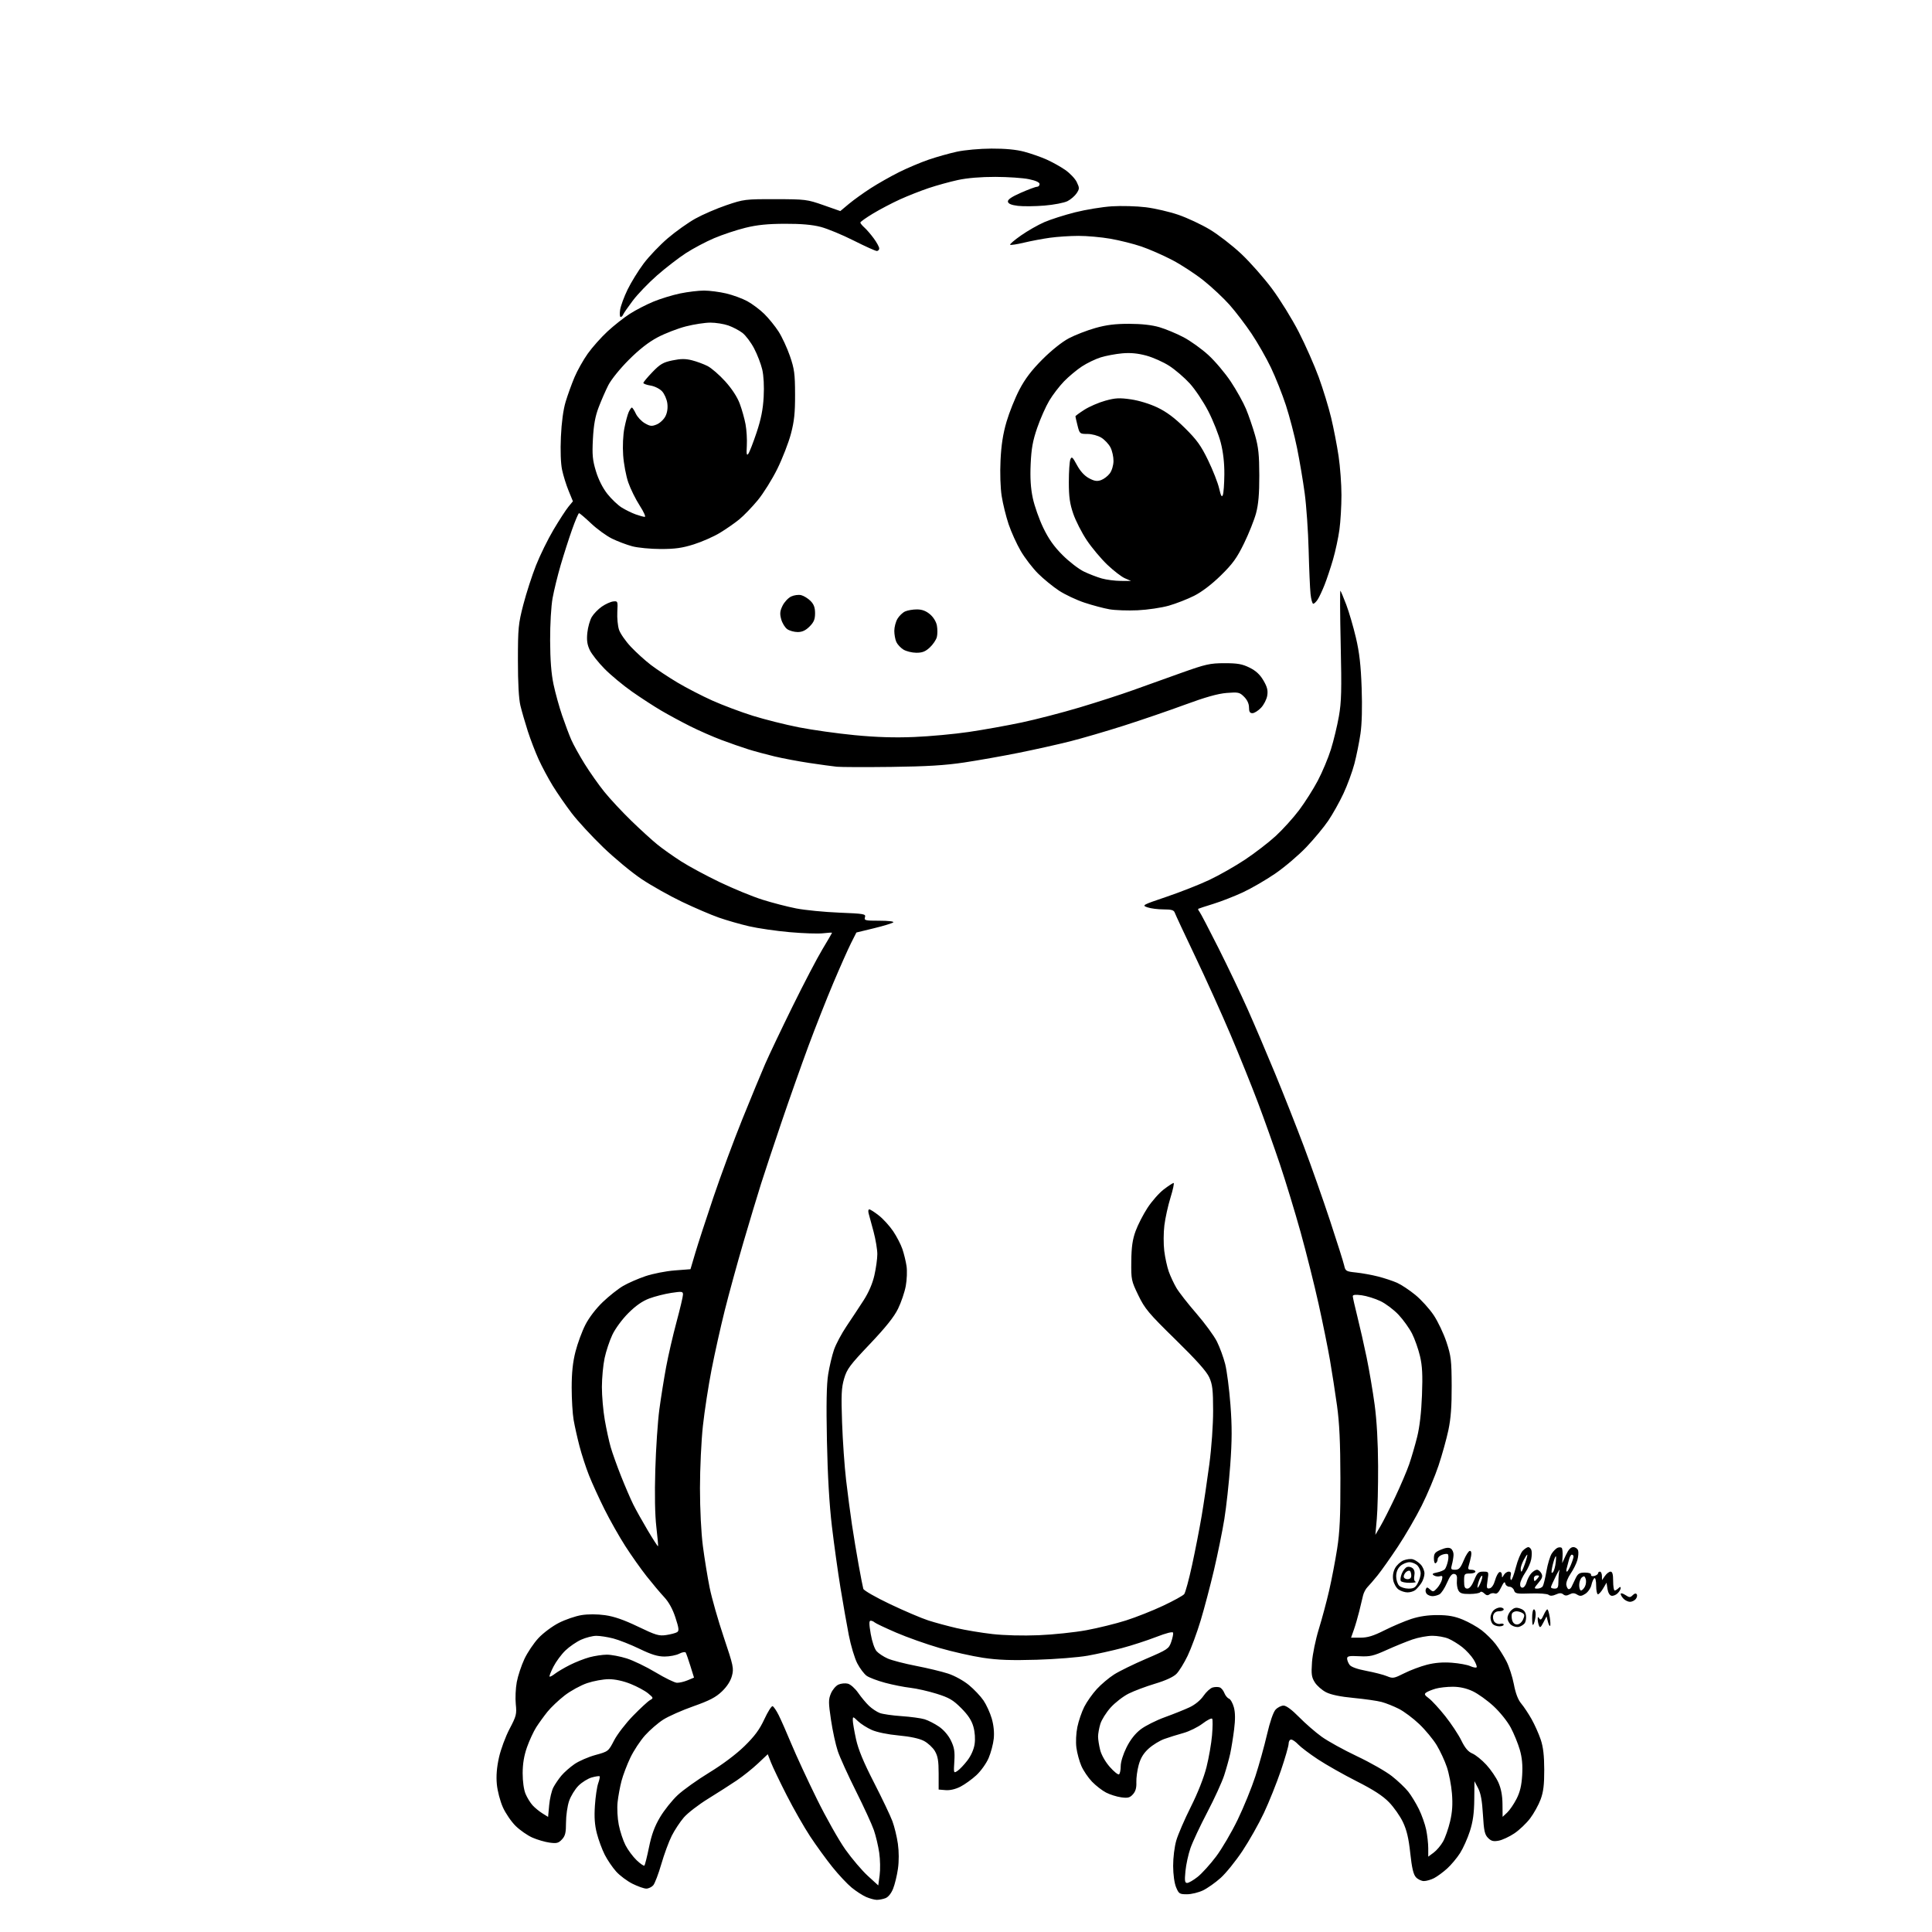 <svg version="1.1" xmlns="http://www.w3.org/2000/svg" xmlns:xlink="http://www.w3.org/1999/xlink" width="1024" height="1024" viewBox="0 0 1024 1024"><path stroke="none" fill="black" fill-rule="evenodd" d="M464.685,1006.961C463.483,1006.939 460.956,1006.252 459.069,1005.433C457.182,1004.614 453.731,1002.381 451.399,1000.471C449.068,998.56 444.484,993.671 441.213,989.604C437.942,985.538 432.635,978.226 429.419,973.356C426.203,968.485 420.593,958.65 416.952,951.5C413.31,944.35 409.565,936.538 408.629,934.139L406.928,929.778L401.714,934.694C398.846,937.398 393.8,941.431 390.5,943.658C387.2,945.884 380.362,950.259 375.305,953.379C370.248,956.499 364.47,960.953 362.465,963.276C360.46,965.599 357.569,969.975 356.041,973.0C354.513,976.025 352.024,982.775 350.512,988.0C348.999,993.225 347.071,998.288 346.226,999.25C345.381,1000.212 343.723,1001.0 342.541,1001.0C341.36,1001.0 338.083,999.849 335.261,998.443C332.439,997.036 328.541,994.127 326.6,991.979C324.658,989.83 321.918,985.799 320.51,983.021C319.103,980.242 317.23,975.164 316.348,971.735C315.194,967.242 314.905,963.126 315.314,957.0C315.626,952.325 316.41,947.015 317.056,945.199C317.702,943.383 318.041,941.708 317.809,941.476C317.577,941.244 315.717,941.516 313.675,942.079C311.633,942.643 308.452,944.615 306.606,946.46C304.761,948.306 302.519,951.963 301.625,954.586C300.731,957.21 300.0,962.341 300.0,965.99C300.0,971.392 299.602,973.051 297.853,974.927C296.018,976.897 295.062,977.143 291.263,976.623C288.818,976.288 284.722,975.089 282.159,973.959C279.597,972.829 275.622,970.066 273.327,967.82C271.032,965.573 267.98,961.118 266.544,957.919C265.091,954.681 263.669,949.262 263.336,945.692C262.926,941.3 263.282,936.829 264.468,931.498C265.421,927.218 267.947,920.398 270.083,916.343C273.665,909.54 273.92,908.525 273.376,903.235C273.052,900.081 273.287,894.817 273.899,891.537C274.51,888.257 276.329,882.757 277.94,879.314C279.552,875.87 282.922,870.86 285.429,868.179C287.937,865.499 292.803,861.879 296.244,860.136C299.685,858.393 305.054,856.553 308.174,856.048C311.669,855.482 316.471,855.493 320.674,856.076C325.466,856.74 330.673,858.548 338.147,862.14C347.627,866.697 349.272,867.186 353.147,866.6C355.541,866.238 358.117,865.557 358.87,865.087C360.004,864.381 359.855,863.049 358.002,857.367C356.524,852.836 354.493,849.139 352.031,846.5C349.979,844.3 345.81,839.35 342.766,835.5C339.722,831.65 334.632,824.454 331.454,819.508C328.276,814.563 323.312,805.788 320.422,800.008C317.532,794.229 313.83,786.125 312.197,782.0C310.563,777.875 308.288,770.9 307.142,766.5C305.995,762.1 304.594,755.83 304.029,752.566C303.463,749.303 303.0,741.612 303.0,735.476C303.0,727.585 303.589,722.005 305.012,716.41C306.119,712.059 308.478,705.654 310.255,702.175C312.199,698.37 315.88,693.559 319.493,690.101C322.797,686.938 327.645,683.1 330.267,681.57C332.889,680.041 338.223,677.711 342.119,676.393C346.015,675.075 352.975,673.706 357.586,673.352L365.968,672.707L368.514,664.104C369.914,659.372 374.25,646.05 378.151,634.5C382.051,622.95 388.973,604.275 393.532,593.0C398.092,581.725 403.485,568.675 405.518,564.0C407.551,559.325 414.084,545.6 420.036,533.5C425.988,521.4 433.14,507.716 435.929,503.09C438.718,498.465 441.0,494.549 441.0,494.388C441.0,494.226 438.863,494.347 436.25,494.655C433.637,494.964 425.65,494.697 418.5,494.063C411.35,493.428 401.675,492.022 397.0,490.938C392.325,489.855 385.125,487.788 381.0,486.346C376.875,484.903 368.097,481.139 361.492,477.98C354.888,474.821 345.234,469.393 340.039,465.918C334.844,462.443 325.673,454.853 319.661,449.05C313.648,443.248 306.148,435.116 302.993,430.979C299.839,426.842 295.33,420.317 292.972,416.479C290.614,412.641 287.25,406.35 285.495,402.5C283.741,398.65 281.149,391.9 279.735,387.5C278.321,383.1 276.565,377.025 275.832,374.0C274.967,370.428 274.502,362.015 274.507,350.0C274.513,332.919 274.732,330.656 277.362,320.5C278.928,314.45 281.959,305.074 284.096,299.666C286.234,294.257 290.436,285.707 293.435,280.666C296.433,275.624 299.959,270.194 301.27,268.598L303.654,265.697L301.361,260.098C300.1,257.019 298.547,252.025 297.91,249.0C297.195,245.606 296.958,238.905 297.291,231.5C297.631,223.918 298.549,217.107 299.784,213.0C300.859,209.425 302.97,203.575 304.475,200.0C305.98,196.425 309.154,190.768 311.528,187.43C313.902,184.091 318.614,178.795 321.999,175.661C325.384,172.527 330.707,168.327 333.827,166.327C336.947,164.328 342.573,161.422 346.329,159.87C350.085,158.318 356.478,156.362 360.537,155.524C364.595,154.686 370.297,154.007 373.208,154.015C376.119,154.023 381.386,154.71 384.913,155.541C388.441,156.373 393.466,158.218 396.082,159.641C398.697,161.064 402.737,164.09 405.059,166.364C407.381,168.639 410.784,172.827 412.622,175.672C414.459,178.517 417.178,184.367 418.664,188.672C421.025,195.514 421.37,198.075 421.402,209.0C421.432,218.878 420.967,223.283 419.185,230.0C417.945,234.675 414.708,243.01 411.993,248.522C409.277,254.034 404.614,261.503 401.63,265.121C398.646,268.738 394.232,273.315 391.821,275.29C389.41,277.266 384.751,280.5 381.469,282.477C378.186,284.454 371.989,287.18 367.698,288.535C361.621,290.455 357.753,290.997 350.198,290.988C344.864,290.982 338.084,290.333 335.131,289.547C332.178,288.761 327.353,286.94 324.408,285.499C321.464,284.058 316.466,280.432 313.302,277.44C310.138,274.448 307.263,272 306.912,272C306.561,272.0 304.883,275.938 303.183,280.75C301.483,285.562 298.777,294.0 297.169,299.5C295.561,305.0 293.633,312.875 292.884,317.0C292.104,321.293 291.546,330.915 291.579,339.5C291.617,349.784 292.186,357.099 293.387,362.768C294.351,367.316 296.408,374.741 297.959,379.268C299.509,383.796 301.687,389.58 302.798,392.121C303.909,394.663 307.077,400.384 309.837,404.835C312.598,409.285 317.32,415.981 320.332,419.713C323.344,423.446 329.789,430.36 334.654,435.078C339.519,439.796 345.75,445.472 348.5,447.691C351.25,449.911 356.875,453.89 361.0,456.535C365.125,459.18 374.35,464.148 381.5,467.576C388.65,471.004 398.775,475.163 404.0,476.819C409.225,478.475 417.325,480.575 422.0,481.486C426.675,482.396 436.922,483.401 444.771,483.718C458.073,484.256 459.001,484.421 458.453,486.148C457.913,487.849 458.54,488 466.133,488.0C470.877,488 473.995,488.37 473.45,488.869C472.927,489.347 468.316,490.753 463.202,491.993L453.904,494.248L451.065,499.874C449.504,502.968 445.279,512.475 441.675,521.0C438.072,529.525 432.123,544.6 428.455,554.5C424.788,564.4 418.423,582.4 414.311,594.5C410.199,606.6 405.267,621.45 403.351,627.5C401.435,633.55 397.212,647.57 393.968,658.656C390.724,669.742 386.285,685.942 384.104,694.656C381.922,703.37 378.782,717.475 377.124,726.0C375.467,734.525 373.411,747.893 372.556,755.707C371.7,763.521 371.0,778.389 371.0,788.748C371.0,799.986 371.627,812.406 372.554,819.542C373.409,826.119 375.018,836.0 376.129,841.5C377.24,847.0 380.607,858.815 383.612,867.754C388.724,882.967 389.002,884.281 387.94,888.254C387.204,891.006 385.335,893.907 382.628,896.5C379.373,899.617 376.034,901.353 367.5,904.364C361.476,906.489 354.285,909.675 351.519,911.445C348.752,913.215 344.425,916.957 341.904,919.762C339.382,922.567 335.873,927.889 334.106,931.588C332.338,935.288 330.23,940.831 329.42,943.907C328.61,946.983 327.672,952.069 327.335,955.209C326.993,958.409 327.265,963.668 327.955,967.176C328.632,970.617 330.229,975.473 331.504,977.967C332.778,980.46 335.43,984.044 337.396,985.932C339.362,987.819 341.227,989.107 341.54,988.793C341.854,988.479 342.959,984.081 343.996,979.019C345.368,972.324 346.962,967.996 349.846,963.142C352.027,959.472 356.216,954.218 359.155,951.466C362.095,948.715 369.653,943.321 375.952,939.482C382.958,935.21 390.186,929.783 394.571,925.5C399.959,920.238 402.574,916.699 405.107,911.246C406.959,907.256 408.93,904.135 409.487,904.31C410.044,904.485 411.501,906.624 412.724,909.064C413.947,911.504 417.006,918.45 419.522,924.5C422.038,930.55 428.085,943.6 432.96,953.5C437.835,963.4 444.648,975.47 448.1,980.322C451.552,985.173 456.879,991.432 459.938,994.229L465.5,999.315L466.229,993.908C466.631,990.933 466.531,985.569 466.007,981.987C465.484,978.405 464.204,973.005 463.164,969.987C462.123,966.969 457.856,957.684 453.681,949.353C449.506,941.022 445.17,931.474 444.046,928.136C442.921,924.797 441.303,917.366 440.449,911.623C439.067,902.319 439.061,900.789 440.397,897.592C441.221,895.619 443.011,893.496 444.374,892.875C445.737,892.254 447.992,892.032 449.384,892.382C450.79,892.734 453.224,894.904 454.858,897.258C456.476,899.591 459.083,902.709 460.65,904.186C462.218,905.664 464.766,907.351 466.312,907.935C467.859,908.52 473.034,909.264 477.812,909.589C482.591,909.914 488.075,910.654 490.0,911.234C491.925,911.814 495.368,913.565 497.651,915.125C500.185,916.855 502.664,919.74 504.014,922.53C505.792,926.201 506.146,928.365 505.817,933.537C505.416,939.83 505.452,939.944 507.453,938.634C508.579,937.897 510.935,935.43 512.688,933.15C514.65,930.601 516.138,927.26 516.558,924.465C516.976,921.672 516.733,918.11 515.925,915.212C514.991,911.865 513.12,909.007 509.464,905.344C505.131,901.003 503.068,899.797 496.409,897.716C492.059,896.356 485.8,894.938 482.5,894.565C479.2,894.192 473.197,893.002 469.159,891.921C465.122,890.84 460.717,889.179 459.371,888.228C458.024,887.278 455.78,884.308 454.383,881.629C452.987,878.95 450.959,872.2 449.878,866.629C448.797,861.058 446.807,849.75 445.457,841.5C444.107,833.25 442.07,818.625 440.93,809.0C439.557,797.402 438.667,782.14 438.292,763.746C437.893,744.129 438.086,733.765 438.953,728.393C439.627,724.214 441.011,718.373 442.029,715.415C443.047,712.456 446.044,706.825 448.69,702.9C451.335,698.976 455.39,692.834 457.7,689.252C460.416,685.039 462.447,680.331 463.45,675.922C464.302,672.173 465.0,667.129 465.0,664.713C465.0,662.297 464.117,656.985 463.038,652.91C461.96,648.834 460.782,644.487 460.422,643.25C460.06,642.006 460.203,641.0 460.743,641.0C461.279,641.0 463.591,642.481 465.878,644.292C468.166,646.102 471.557,649.838 473.412,652.594C475.268,655.349 477.465,659.605 478.295,662.052C479.125,664.498 480.112,668.553 480.488,671.062C480.863,673.571 480.682,678.296 480.085,681.562C479.488,684.828 477.64,690.274 475.979,693.665C473.854,698.001 469.413,703.562 461.009,712.408C450.412,723.563 448.87,725.638 447.385,730.743C445.979,735.575 445.808,739.313 446.319,754.0C446.654,763.625 447.613,777.35 448.451,784.5C449.289,791.65 450.68,802.225 451.543,808.0C452.405,813.775 454.008,823.45 455.105,829.5C456.202,835.55 457.311,841.221 457.57,842.103C457.829,842.985 464.22,846.644 471.771,850.234C479.322,853.824 488.425,857.706 492.0,858.859C495.575,860.013 502.325,861.842 507.0,862.924C511.675,864.006 520.225,865.427 526.0,866.081C532.245,866.79 542.173,867.04 550.5,866.7C558.2,866.386 569.589,865.189 575.81,864.041C582.03,862.893 591.48,860.564 596.81,858.865C602.139,857.166 611.0,853.656 616.5,851.064C622.0,848.473 627.016,845.711 627.647,844.926C628.278,844.142 630.161,837.2 631.832,829.5C633.502,821.8 635.783,810.1 636.9,803.5C638.017,796.9 639.846,784.585 640.965,776.134C642.149,767.196 642.991,755.272 642.978,747.634C642.96,736.581 642.633,733.787 640.916,730.0C639.495,726.866 634.066,720.794 623.037,710.0C608.793,696.061 606.81,693.699 603.349,686.55C599.628,678.864 599.504,678.267 599.608,668.55C599.69,660.966 600.247,657.038 601.876,652.543C603.063,649.267 605.905,643.715 608.192,640.206C610.478,636.697 614.36,632.29 616.818,630.413C619.276,628.536 621.624,627.0 622.035,627.0C622.446,627 621.706,630.488 620.39,634.75C619.074,639.013 617.61,645.65 617.137,649.5C616.664,653.35 616.639,659.425 617.081,663.0C617.524,666.575 618.601,671.51 619.475,673.967C620.349,676.424 622.165,680.312 623.51,682.607C624.855,684.903 629.612,690.992 634.081,696.14C638.549,701.288 643.449,707.975 644.969,711.0C646.488,714.025 648.471,719.425 649.374,723.0C650.277,726.575 651.53,736.25 652.157,744.5C653.035,756.048 653.013,763.412 652.058,776.5C651.377,785.85 649.966,798.753 648.923,805.174C647.88,811.595 645.417,823.702 643.449,832.078C641.481,840.455 638.296,852.527 636.37,858.904C634.444,865.282 631.347,873.677 629.488,877.56C627.629,881.442 624.947,885.781 623.527,887.2C621.885,888.842 617.773,890.73 612.223,892.391C607.425,893.827 601.123,896.189 598.217,897.641C595.311,899.092 591.009,902.421 588.656,905.038C586.303,907.655 583.843,911.582 583.189,913.764C582.535,915.947 582.0,918.943 582.0,920.423C582.0,921.903 582.502,925.11 583.117,927.549C583.775,930.162 585.865,933.837 588.205,936.496C590.39,938.978 592.587,940.755 593.089,940.445C593.59,940.135 594.0,938.18 594.0,936.101C594.0,933.876 595.272,929.775 597.089,926.137C599.136,922.042 601.68,918.809 604.627,916.559C607.074,914.69 612.826,911.805 617.41,910.146C621.995,908.487 627.887,906.123 630.505,904.893C633.392,903.535 636.294,901.153 637.882,898.835C639.322,896.734 641.511,894.738 642.748,894.4C643.984,894.061 645.678,894.046 646.513,894.367C647.347,894.687 648.439,896.024 648.938,897.338C649.438,898.652 650.533,899.99 651.371,900.312C652.209,900.634 653.384,902.712 653.981,904.93C654.732,907.718 654.766,911.363 654.092,916.74C653.555,921.018 652.626,926.763 652.027,929.509C651.427,932.254 649.987,937.425 648.826,941.0C647.665,944.575 643.633,953.38 639.867,960.566C636.1,967.753 632.093,976.303 630.962,979.566C629.831,982.83 628.637,988.312 628.308,991.75C627.815,996.911 627.973,998.0 629.215,998.0C630.042,998.0 632.561,996.538 634.812,994.75C637.063,992.962 641.443,988.125 644.545,984.0C647.647,979.875 652.795,971.1 655.984,964.5C659.174,957.9 663.395,947.55 665.364,941.5C667.333,935.45 670.105,925.497 671.525,919.382C673.117,912.523 674.867,907.447 676.092,906.132C677.184,904.959 679.087,904.0 680.32,904.0C681.744,904.0 684.741,906.222 688.531,910.087C691.814,913.434 697.2,918.118 700.5,920.496C703.8,922.873 712.239,927.53 719.253,930.845C726.267,934.16 734.592,938.912 737.753,941.406C740.914,943.9 744.801,947.585 746.392,949.595C747.983,951.605 750.527,955.781 752.046,958.875C753.566,961.969 755.302,966.885 755.904,969.799C756.507,972.714 757.0,977.115 757.0,979.579L757.0,984.06L759.866,981.941C761.442,980.776 763.683,978.13 764.845,976.061C766.008,973.993 767.689,969.195 768.581,965.4C769.752,960.422 770.026,956.304 769.567,950.616C769.217,946.279 768.007,939.979 766.877,936.616C765.748,933.252 763.31,928.001 761.46,924.948C759.609,921.894 755.462,916.884 752.244,913.814C749.025,910.744 744.159,907.101 741.429,905.718C738.7,904.334 734.596,902.699 732.309,902.083C730.022,901.467 723.348,900.508 717.478,899.952C710.428,899.284 705.467,898.258 702.863,896.93C700.695,895.824 698.008,893.475 696.892,891.71C695.164,888.977 694.94,887.385 695.385,881.0C695.672,876.875 697.293,869.0 698.987,863.5C700.681,858.0 703.152,848.775 704.477,843.0C705.803,837.225 707.7,827.325 708.694,821.0C710.109,811.988 710.488,803.875 710.444,783.5C710.404,764.492 709.92,754.139 708.646,745.0C707.688,738.125 706.016,727.325 704.93,721.0C703.844,714.675 701.11,701.175 698.854,691.0C696.598,680.825 692.31,663.725 689.324,653.0C686.338,642.275 681.401,626.075 678.353,617.0C675.306,607.925 670.097,593.3 666.778,584.5C663.46,575.7 656.926,559.5 652.26,548.5C647.593,537.5 639.156,518.825 633.511,507.0C627.867,495.175 622.981,484.712 622.655,483.75C622.189,482.374 620.914,482 616.681,482C613.72,482.0 609.883,481.507 608.153,480.903C605.108,479.842 605.429,479.664 618.254,475.324C625.539,472.859 635.756,468.837 640.957,466.386C646.158,463.936 654.711,459.07 659.963,455.574C665.215,452.077 672.534,446.433 676.226,443.031C679.918,439.629 685.459,433.497 688.539,429.405C691.619,425.312 696.093,418.26 698.48,413.732C700.867,409.204 703.995,401.736 705.43,397.136C706.865,392.535 708.762,384.66 709.645,379.636C710.989,371.988 711.144,365.785 710.598,341.556C710.239,325.636 710.169,312.836 710.444,313.11C710.718,313.385 712.124,316.735 713.569,320.555C715.013,324.375 717.306,332.225 718.664,338.0C720.511,345.858 721.276,352.554 721.702,364.608C722.066,374.91 721.84,383.668 721.074,388.905C720.416,393.408 718.971,400.56 717.864,404.797C716.757,409.033 714.141,416.153 712.052,420.619C709.962,425.084 706.326,431.574 703.972,435.042C701.617,438.509 696.349,444.844 692.264,449.119C688.179,453.395 680.803,459.656 675.872,463.033C670.942,466.41 663.216,470.887 658.704,472.981C654.192,475.076 647.125,477.83 643.0,479.103C638.875,480.376 635.323,481.537 635.107,481.684C634.892,481.831 635.177,482.525 635.742,483.226C636.307,483.927 640.84,492.6 645.817,502.5C650.793,512.4 657.77,527.025 661.32,535.0C664.87,542.975 671.411,558.308 675.855,569.073C680.299,579.838 687.14,597.163 691.057,607.573C694.974,617.983 701.232,635.742 704.963,647.039C708.695,658.335 712.059,668.994 712.44,670.725C713.095,673.707 713.429,673.904 718.815,674.466C721.942,674.792 727.2,675.752 730.5,676.599C733.8,677.445 738.3,678.939 740.5,679.918C742.7,680.897 747.042,683.779 750.149,686.322C753.256,688.865 757.637,693.699 759.885,697.065C762.132,700.431 765.183,706.856 766.664,711.343C769.088,718.686 769.363,720.996 769.418,734.5C769.462,745.339 768.979,751.858 767.677,758.0C766.686,762.675 764.341,771.113 762.465,776.75C760.59,782.388 756.569,791.963 753.531,798.027C750.492,804.092 744.803,813.879 740.888,819.777C736.973,825.675 732.135,832.52 730.135,834.988C728.136,837.457 725.724,840.258 724.775,841.213C723.827,842.168 722.767,844.198 722.421,845.725C722.075,847.251 721.172,851.006 720.415,854.069C719.658,857.132 718.375,861.519 717.564,863.819L716.089,868.0L721.067,868.0C724.862,868.0 727.891,867.072 733.821,864.09C738.098,861.939 744.463,859.239 747.964,858.09C752.204,856.698 756.863,856.008 761.915,856.024C767.567,856.041 770.969,856.652 775.264,858.418C778.435,859.722 782.961,862.272 785.323,864.085C787.685,865.899 791.018,869.209 792.73,871.441C794.442,873.673 797.006,877.75 798.428,880.5C799.85,883.25 801.63,888.744 802.383,892.708C803.296,897.518 804.594,900.917 806.284,902.925C807.676,904.58 810.153,908.312 811.787,911.217C813.421,914.123 815.59,918.975 816.607,922.0C817.929,925.935 818.462,930.487 818.478,938.0C818.495,945.977 818.033,949.759 816.556,953.739C815.487,956.62 813,961.12 811.029,963.739C809.058,966.358 805.292,969.947 802.66,971.716C800.028,973.486 796.286,975.231 794.344,975.595C791.521,976.125 790.39,975.834 788.699,974.143C786.921,972.365 786.489,970.395 785.984,961.764C785.556,954.455 784.823,950.43 783.438,947.785L781.493,944.07L781.392,953.853C781.318,960.997 780.692,965.505 779.068,970.568C777.846,974.38 775.498,979.614 773.852,982.197C772.206,984.781 769.118,988.468 766.989,990.391C764.861,992.314 761.765,994.587 760.109,995.443C758.454,996.3 756.022,997.0 754.705,997.0C753.388,997.0 751.479,996.082 750.464,994.961C749.115,993.47 748.31,990.039 747.469,982.211C746.624,974.33 745.596,969.977 743.58,965.735C742.073,962.564 738.739,957.816 736.17,955.185C732.852,951.786 727.882,948.57 719.0,944.077C712.125,940.599 702.9,935.376 698.5,932.471C694.1,929.565 689.409,926.02 688.076,924.594C686.742,923.167 685.055,922.0 684.326,922.0C683.597,922.0 683.0,922.982 683.0,924.183C683.0,925.383 681.154,931.796 678.899,938.433C676.643,945.07 672.587,955.19 669.887,960.923C667.186,966.656 662.065,975.719 658.507,981.063C654.949,986.408 649.77,992.819 646.999,995.311C644.228,997.802 640.028,1000.776 637.665,1001.92C635.302,1003.064 631.463,1004.0 629.133,1004.0C625.199,1004.0 624.789,1003.739 623.361,1000.32C622.447,998.134 621.81,993.538 621.79,988.995C621.771,984.66 622.492,978.82 623.455,975.506C624.39,972.291 627.868,964.247 631.186,957.629C634.897,950.225 638.09,942.117 639.486,936.549C640.734,931.572 642.049,923.992 642.408,919.704C642.767,915.417 642.806,911.495 642.493,910.989C642.181,910.484 639.888,911.625 637.398,913.526C634.908,915.427 630.312,917.685 627.185,918.545C624.058,919.405 619.518,920.823 617.096,921.696C614.674,922.568 610.958,924.85 608.838,926.765C606.113,929.227 604.566,931.749 603.556,935.374C602.771,938.193 602.203,942.375 602.295,944.666C602.412,947.586 601.87,949.486 600.484,951.018C598.834,952.841 597.798,953.107 594.249,952.621C591.909,952.3 588.308,951.167 586.247,950.103C584.186,949.04 580.835,946.444 578.799,944.335C576.764,942.226 574.221,938.475 573.148,936.0C572.075,933.525 570.89,929.167 570.514,926.316C570.117,923.306 570.334,918.694 571.032,915.316C571.693,912.117 573.334,907.322 574.679,904.66C576.025,901.998 579.009,897.765 581.313,895.253C583.616,892.741 587.75,889.254 590.5,887.504C593.25,885.753 600.888,882.014 607.474,879.195C618.834,874.332 619.515,873.876 620.752,870.301C621.47,868.229 621.932,866.021 621.778,865.396C621.599,864.664 618.34,865.479 612.647,867.68C607.778,869.562 599.678,872.19 594.647,873.519C589.616,874.849 581.45,876.663 576.5,877.55C571.55,878.438 559.4,879.406 549.5,879.701C535.904,880.106 528.924,879.85 520.968,878.655C515.176,877.786 504.826,875.449 497.968,873.463C491.111,871.476 480.775,867.814 475.0,865.323C469.225,862.833 464.073,860.392 463.55,859.898C463.028,859.404 462.082,859.0 461.45,859.0C460.587,859.0 460.6,860.755 461.501,866.007C462.19,870.02 463.514,873.928 464.602,875.152C465.646,876.328 468.3,878.084 470.5,879.053C472.7,880.023 479.45,881.774 485.5,882.945C491.55,884.116 499.212,885.961 502.527,887.045C505.946,888.162 510.707,890.784 513.527,893.103C516.262,895.352 519.75,899.035 521.278,901.288C522.806,903.541 524.773,907.851 525.65,910.867C526.663,914.352 527.049,918.241 526.708,921.539C526.414,924.393 525.183,929.029 523.973,931.841C522.763,934.653 519.844,938.732 517.486,940.906C515.128,943.08 511.322,945.815 509.029,946.985C506.422,948.315 503.48,948.998 501.18,948.806L497.5,948.5L497.5,940.0C497.5,933.301 497.076,930.779 495.5,928.098C494.4,926.226 491.771,923.798 489.657,922.701C487.19,921.421 482.385,920.392 476.242,919.827C470.563,919.305 464.805,918.123 462.085,916.92C459.563,915.805 456.262,913.708 454.75,912.259C452.079,909.702 452.0,909.688 452.0,911.784C452.0,912.972 452.762,917.443 453.694,921.722C454.903,927.269 457.63,933.871 463.206,944.743C467.505,953.127 471.906,962.352 472.985,965.243C474.064,968.134 475.375,973.538 475.898,977.25C476.484,981.409 476.498,986.477 475.935,990.453C475.433,994.002 474.279,998.762 473.371,1001.031C472.354,1003.573 470.79,1005.51 469.295,1006.078C467.961,1006.585 465.887,1006.982 464.685,1006.961zM291.075,956.747C291.392,953.311 292.388,949.091 293.289,947.37C294.19,945.648 296.121,942.822 297.579,941.089C299.037,939.356 302.155,936.613 304.508,934.995C306.86,933.376 311.861,931.209 315.619,930.18C322.397,928.323 322.479,928.259 325.477,922.461C327.14,919.245 331.65,913.379 335.5,909.426C339.35,905.473 343.4,901.733 344.5,901.116C346.43,900.033 346.395,899.906 343.5,897.506C341.85,896.138 337.683,893.889 334.239,892.509C330.31,890.934 326.007,890.0 322.684,890.0C319.771,890.0 314.603,890.941 311.198,892.091C307.793,893.24 302.418,896.187 299.254,898.64C296.089,901.092 291.984,904.988 290.132,907.299C288.279,909.61 285.612,913.3 284.204,915.5C282.796,917.7 280.609,922.425 279.343,926.0C277.762,930.468 277.036,934.777 277.021,939.782C277.008,944.139 277.622,948.552 278.548,950.768C279.399,952.806 281.086,955.551 282.298,956.869C283.509,958.188 285.85,960.105 287.5,961.13L290.5,962.994L291.075,956.747zM798.805,960.731C800.121,959.504 802.352,956.25 803.763,953.5C805.629,949.862 806.451,946.435 806.783,940.915C807.103,935.57 806.734,931.583 805.53,927.415C804.591,924.162 802.44,918.894 800.75,915.708C799.009,912.428 795.052,907.486 791.625,904.313C788.296,901.231 783.306,897.655 780.536,896.365C777.181,894.802 773.664,894.018 770.0,894.015C766.975,894.013 762.925,894.46 761.0,895.009C759.075,895.558 756.825,896.464 756.0,897.022C754.739,897.876 754.959,898.382 757.379,900.196C758.962,901.383 762.851,905.618 766.021,909.607C769.191,913.596 773.02,919.386 774.531,922.474C776.507,926.513 778.152,928.457 780.389,929.397C782.1,930.116 785.434,932.81 787.799,935.383C790.163,937.956 793.04,942.184 794.193,944.78C795.611,947.974 796.309,951.676 796.35,956.231L796.412,962.962L798.805,960.731zM358.782,891.905C360.037,891.957 362.589,891.363 364.453,890.584L367.843,889.168L365.917,882.982C364.858,879.58 363.743,876.394 363.439,875.902C363.135,875.41 361.584,875.681 359.993,876.504C358.401,877.327 354.916,878.0 352.247,878.0C348.617,878.0 345.274,876.975 338.979,873.93C334.351,871.692 328.092,869.217 325.072,868.43C322.051,867.644 317.987,867.01 316.04,867.022C314.093,867.034 310.475,867.959 308.0,869.077C305.525,870.195 301.774,872.772 299.664,874.805C297.554,876.837 294.711,880.682 293.346,883.349C291.982,886.017 291.052,888.385 291.28,888.613C291.508,888.841 292.776,888.182 294.097,887.149C295.419,886.116 298.975,884.017 302.0,882.485C305.025,880.952 309.75,879.097 312.5,878.361C315.25,877.626 319.365,877.018 321.645,877.012C323.924,877.005 328.649,877.897 332.145,878.993C335.64,880.089 342.55,883.422 347.5,886.399C352.45,889.375 357.527,891.854 358.782,891.905zM744.247,886.876C747.439,885.264 752.852,883.227 756.275,882.349C760.476,881.272 764.776,880.925 769.5,881.282C773.35,881.573 777.739,882.377 779.254,883.068C780.769,883.759 782.283,884.05 782.618,883.715C782.954,883.38 782.251,881.524 781.056,879.591C779.861,877.658 777.15,874.703 775.03,873.024C772.911,871.345 769.576,869.303 767.62,868.486C765.664,867.669 761.87,867.0 759.189,867.0C756.507,867.0 751.758,867.879 748.636,868.953C745.514,870.027 739.342,872.54 734.921,874.536C727.858,877.725 726.099,878.125 720.439,877.833C715.127,877.558 713.996,877.774 713.998,879.059C713.999,879.916 714.583,881.416 715.296,882.391C716.126,883.525 719.35,884.684 724.245,885.608C728.453,886.403 733.369,887.672 735.169,888.429C738.214,889.709 738.848,889.601 744.247,886.876zM805.032,862.281C803.986,862.555 802.2,862.128 801.065,861.333C799.929,860.537 799.0,858.857 799.0,857.598C799.0,856.34 799.914,854.483 801.03,853.473C802.636,852.019 803.629,851.834 805.78,852.586C807.718,853.264 808.593,854.339 808.822,856.329C808.999,857.865 808.647,859.72 808.039,860.452C807.432,861.185 806.078,862.008 805.032,862.281zM818.011,859.979C816.625,862.659 816.193,862.946 815.657,861.548C815.296,860.607 815.007,859.086 815.015,858.168C815.027,856.856 815.213,856.789 815.887,857.851C816.525,858.858 817.093,858.412 818.116,856.101C818.871,854.395 819.771,853.0 820.116,853.0C820.462,853.0 821.042,854.86 821.405,857.134C821.769,859.407 821.848,861.485 821.582,861.752C821.315,862.018 820.785,860.99 820.402,859.467L819.707,856.698L818.011,859.979zM794.7,862.0C793.435,862.0 791.86,861.46 791.2,860.8C790.54,860.14 790.0,858.597 790.0,857.371C790.0,856.146 790.707,854.436 791.571,853.571C792.436,852.707 794.011,852.0 795.071,852.0C796.132,852.0 797.0,852.45 797.0,853.0C797.0,853.55 795.905,854.0 794.567,854.0C792.994,854.0 791.905,854.723 791.485,856.048C791.125,857.181 791.399,858.775 792.098,859.618C792.792,860.454 794.179,860.925 795.18,860.663C796.181,860.401 797.0,860.595 797.0,861.094C797.0,861.592 795.965,862.0 794.7,862.0zM813.0,860.5C812.353,862.005 812.123,861.324 812.07,857.75C812.032,855.138 812.45,853.0 813.0,853.0C813.55,853.0 813.968,854.237 813.93,855.75C813.891,857.263 813.473,859.4 813.0,860.5zM804.04,861.0C805.221,861.0 806.524,859.944 807.215,858.428C808.163,856.346 808.111,855.683 806.943,854.944C806.149,854.442 804.739,854.024 803.809,854.015C802.879,854.007 801.824,854.476 801.465,855.057C801.106,855.638 801.088,857.213 801.425,858.557C801.82,860.13 802.751,861.0 804.04,861.0zM863.949,849.0C862.956,849.0 861.436,848.293 860.571,847.429C859.707,846.564 859.0,845.388 859.0,844.814C859.0,844.24 860.099,844.49 861.443,845.371C863.61,846.79 864.055,846.802 865.379,845.478C866.357,844.5 867.097,844.347 867.522,845.036C867.88,845.614 867.628,846.743 866.964,847.544C866.299,848.345 864.942,849.0 863.949,849.0zM759.266,846.0C758.24,846.0 756.895,845.495 756.278,844.878C755.661,844.261 755.402,843.117 755.702,842.335C756.165,841.128 756.504,841.146 757.951,842.455C759.497,843.855 759.841,843.79 761.689,841.749C762.808,840.512 763.974,838.469 764.279,837.209C764.717,835.402 764.482,835.027 763.167,835.436C762.25,835.721 760.825,835.528 760.0,835.007C758.825,834.265 759.198,833.919 761.728,833.409C763.503,833.052 765.363,832.251 765.862,831.629C766.361,831.008 767.072,829.08 767.443,827.345C767.814,825.61 767.753,823.975 767.309,823.713C766.864,823.45 765.487,823.617 764.25,824.085C763.013,824.553 762.0,825.598 762.0,826.409C762.0,827.219 761.55,828.16 761.0,828.5C760.415,828.861 760.0,827.827 760.0,826.008C760.0,823.364 760.557,822.665 763.721,821.343C766.288,820.271 767.916,820.093 768.971,820.771C769.812,821.311 770.459,822.821 770.408,824.127C770.357,825.432 769.971,827.737 769.55,829.25C768.862,831.716 769.039,832.0 771.258,832.0C773.285,832.0 774.11,831.094 775.811,827.0C776.954,824.25 778.415,822.0 779.058,822.0C779.793,822.0 780.034,823.022 779.707,824.75C779.421,826.263 778.867,828.513 778.477,829.75C777.894,831.598 778.145,832.0 779.883,832.0C781.048,832.0 782.0,832.45 782.0,833.0C782.0,833.55 780.65,834.0 779.0,834.0C776.167,834.0 776.0,834.222 776.0,838.0C776.0,841.144 776.374,841.999 777.75,841.996C778.881,841.994 780.154,840.403 781.349,837.496C782.953,833.596 783.591,833.0 786.16,833.0C789.114,833.0 789.121,833.014 788.433,837.598C787.822,841.675 787.946,842.157 789.532,841.848C790.63,841.634 791.746,839.986 792.42,837.58C793.025,835.424 794.077,833.474 794.76,833.247C795.442,833.019 796.014,833.658 796.03,834.667C796.059,836.391 796.122,836.396 797.08,834.75C797.641,833.788 798.805,833.0 799.666,833.0C800.741,833.0 801.069,833.628 800.711,834.999C800.423,836.098 800.504,837.193 800.89,837.432C801.276,837.67 802.408,834.696 803.406,830.823C804.404,826.949 806.071,822.929 807.11,821.89C808.15,820.85 809.464,820.0 810.031,820.0C810.599,820.0 811.323,820.678 811.641,821.508C811.959,822.337 811.933,824.541 811.583,826.407C811.233,828.272 809.822,831.457 808.447,833.483C807.072,835.509 805.846,838.142 805.723,839.334C805.588,840.648 806.061,841.5 806.928,841.5C807.713,841.5 808.7,840.214 809.12,838.643C809.541,837.071 810.655,834.933 811.597,833.893C812.539,832.852 813.899,832.0 814.62,832.0C815.34,832.0 816.394,832.867 816.961,833.928C817.784,835.465 817.469,836.477 815.408,838.928C812.963,841.833 812.933,842.0 814.852,842.0C815.969,842.0 817.243,841.438 817.685,840.75C818.127,840.062 819.014,836.444 819.656,832.71C820.298,828.975 821.564,824.788 822.47,823.406C823.375,822.024 824.785,820.636 825.601,820.323C826.418,820.009 827.383,820.049 827.745,820.412C828.108,820.774 828.311,822.742 828.198,824.785L827.992,828.5L829.947,824.25C831.287,821.338 832.526,820.0 833.884,820.0C834.974,820.0 836.118,820.798 836.428,821.773C836.737,822.748 836.553,825.071 836.018,826.936C835.484,828.8 833.875,832.016 832.443,834.082C831.011,836.148 829.988,838.793 830.17,839.959C830.351,841.125 830.901,842.174 831.391,842.29C831.881,842.405 832.596,841.825 832.979,841.0C833.363,840.175 834.329,838.15 835.127,836.5C836.324,834.024 837.181,833.5 840.038,833.5C842.101,833.5 843.413,833.964 843.284,834.647C843.156,835.327 843.869,835.585 845.034,835.281C846.115,834.998 847.0,834.369 847.0,833.883C847.0,833.398 847.45,833.0 848.0,833.0C848.55,833.0 849.024,834.013 849.052,835.25L849.105,837.5L850.674,835.25C851.538,834.013 852.864,833.0 853.622,833.0C854.609,833.0 855.0,834.419 855.0,838.0C855.0,840.75 855.36,843.0 855.8,843.0C856.24,843.0 857.14,842.46 857.8,841.8C858.649,840.951 859.0,840.93 859.0,841.729C859.0,842.349 858.27,843.587 857.379,844.479C856.487,845.37 855.024,845.96 854.129,845.789C853.149,845.601 852.301,844.157 852.0,842.161L851.5,838.844L849.693,841.922C848.7,843.615 847.462,845.0 846.943,845.0C846.425,845.0 846.0,842.948 846.0,840.441C846.0,837.91 845.589,836.136 845.077,836.452C844.569,836.766 843.855,838.383 843.49,840.045C843.125,841.708 841.696,843.808 840.315,844.713C838.287,846.042 837.433,846.127 835.879,845.156C834.46,844.271 833.417,844.242 831.913,845.047C830.435,845.837 829.507,845.836 828.548,845.04C827.583,844.239 826.524,844.26 824.642,845.117C822.883,845.919 821.651,845.971 820.78,845.283C820.076,844.728 815.808,844.405 811.295,844.566C803.926,844.83 803.028,844.664 802.478,842.93C802.141,841.869 801.029,841.0 800.006,841.0C798.983,841.0 797.994,840.212 797.808,839.25C797.57,838.02 796.93,838.636 795.652,841.325C794.373,844.018 793.377,844.975 792.291,844.558C791.441,844.232 790.176,844.439 789.479,845.017C788.569,845.773 787.777,845.634 786.67,844.527C785.822,843.679 784.874,843.395 784.564,843.896C784.254,844.398 781.753,844.825 779.005,844.847C775.02,844.878 773.794,844.483 772.946,842.9C772.362,841.808 772.022,839.484 772.192,837.737C772.419,835.393 772.055,834.47 770.805,834.217C769.584,833.97 768.495,835.304 766.914,838.977C765.707,841.784 763.912,844.512 762.925,845.04C761.939,845.568 760.292,846.0 759.266,846.0zM746.031,844.0C744.609,844.0 742.463,843.312 741.262,842.471C740.062,841.63 738.797,839.435 738.451,837.593C738.045,835.425 738.367,833.191 739.364,831.262C740.212,829.623 742.244,827.727 743.879,827.05C745.515,826.373 747.801,826.119 748.96,826.487C750.119,826.855 751.952,828.106 753.034,829.267C754.115,830.427 755.0,832.542 755.0,833.966C755.0,835.39 754.259,837.668 753.354,839.027C752.448,840.387 751.012,842.062 750.163,842.75C749.313,843.438 747.454,844.0 746.031,844.0zM837.965,843.0C838.495,843.0 839.42,842.083 840.02,840.962C840.62,839.841 840.823,838.018 840.471,836.91C839.961,835.302 839.546,835.132 838.416,836.07C837.637,836.716 837.0,838.54 837.0,840.122C837.0,841.705 837.434,843.0 837.965,843.0zM746.546,842.0C749.303,842.0 750.238,841.44 751.474,839.05C752.313,837.427 753.0,835.1 753.0,833.878C753.0,832.657 752.255,830.835 751.345,829.829C750.435,828.823 748.495,828.0 747.034,828.0C745.573,828.0 743.392,828.918 742.189,830.039C740.769,831.362 740.0,833.268 740.0,835.468C740.0,837.332 740.707,839.564 741.571,840.429C742.436,841.293 744.674,842.0 746.546,842.0zM784.632,839.134C785.44,837.282 785.866,835.532 785.578,835.245C785.291,834.958 784.593,835.939 784.028,837.426C783.463,838.913 783.037,840.663 783.082,841.315C783.126,841.967 783.824,840.985 784.632,839.134zM824.0,842.0C825.66,842.0 826.0,841.333 826.0,838.082C826.0,835.927 826.244,833.339 826.542,832.332C826.84,831.324 825.956,832.75 824.578,835.5C823.199,838.25 822.055,840.837 822.036,841.25C822.016,841.663 822.9,842.0 824.0,842.0zM747.309,838.921C745.004,838.964 742.823,838.523 742.463,837.94C742.102,837.356 742.342,835.589 742.995,834.011C743.649,832.434 744.874,830.879 745.718,830.555C746.563,830.231 747.91,830.511 748.713,831.177C749.643,831.949 749.974,833.38 749.625,835.124C749.292,836.79 749.551,838.051 750.289,838.351C750.955,838.621 749.614,838.878 747.309,838.921zM813.378,838.0C813.585,838.0 814.315,837.325 815.0,836.5C816.02,835.271 815.951,835.0 814.622,835.0C813.73,835.0 813.0,835.675 813.0,836.5C813.0,837.325 813.17,838.0 813.378,838.0zM746.0,837.0C747.273,837.0 748.0,836.333 748.0,835.167C748.0,834.158 747.704,833.037 747.342,832.675C746.98,832.313 746.08,832.519 745.342,833.131C744.604,833.744 744.0,834.865 744.0,835.622C744.0,836.38 744.9,837.0 746.0,837.0zM823.06,833.34C823.664,832.736 824.358,830.275 824.602,827.871C824.911,824.833 824.78,824.11 824.174,825.5C823.694,826.6 823.001,829.061 822.632,830.969C822.146,833.487 822.263,834.137 823.06,833.34zM806.406,833.0C806.629,833.0 807.502,830.975 808.345,828.5C809.189,826.025 809.692,824.0 809.465,824.0C809.237,824.0 808.365,825.328 807.526,826.95C806.687,828.573 806.0,830.598 806.0,831.45C806.0,832.303 806.183,833.0 806.406,833.0zM830.484,833.0C830.824,833.0 831.754,831.439 832.551,829.532C833.348,827.625 834.0,825.6 834.0,825.032C834.0,824.464 833.599,824.0 833.108,824.0C832.618,824.0 831.922,825.237 831.561,826.75C831.2,828.263 830.671,830.288 830.385,831.25C830.099,832.212 830.144,833.0 830.484,833.0zM348.774,819.559C348.927,819.406 348.527,814.831 347.885,809.391C347.134,803.03 346.933,792.183 347.321,779.0C347.653,767.725 348.621,753.325 349.473,747.0C350.324,740.675 351.942,730.55 353.069,724.5C354.195,718.45 356.665,707.75 358.558,700.722C360.451,693.694 362.0,687.129 362.0,686.133C362.0,684.478 361.464,684.403 355.752,685.268C352.316,685.788 347.09,687.117 344.138,688.221C340.479,689.59 336.941,692.059 333.023,695.977C329.764,699.236 326.103,704.203 324.567,707.449C323.078,710.598 321.224,716.172 320.447,719.837C319.67,723.502 319.027,730.379 319.017,735.119C319.008,739.859 319.696,747.734 320.547,752.619C321.398,757.504 322.804,763.975 323.673,767.0C324.542,770.025 327.007,776.924 329.151,782.332C331.295,787.739 334.201,794.489 335.608,797.332C337.016,800.174 340.492,806.401 343.332,811.168C346.173,815.936 348.622,819.711 348.774,819.559zM731.619,809.0C733.074,806.525 736.608,799.55 739.472,793.5C742.336,787.45 745.675,779.618 746.892,776.096C748.108,772.574 750.013,766.049 751.124,761.596C752.433,756.352 753.332,748.568 753.677,739.5C754.089,728.695 753.847,723.958 752.618,718.741C751.741,715.024 749.856,709.676 748.428,706.858C747,704.04 743.788,699.55 741.29,696.879C738.793,694.209 734.443,690.932 731.625,689.597C728.806,688.262 724.362,686.879 721.75,686.524C718.504,686.082 717.0,686.235 717.0,687.008C717.0,687.629 718.094,692.494 719.432,697.819C720.769,703.143 722.981,712.9 724.346,719.5C725.711,726.1 727.618,737.35 728.584,744.5C729.714,752.869 730.368,764.446 730.42,777.0C730.464,787.725 730.157,800.325 729.737,805.0L728.974,813.5L731.619,809.0zM472.5,406.476C458.75,406.648 445.7,406.604 443.5,406.379C441.3,406.153 434.775,405.261 429.0,404.395C423.225,403.529 414.9,401.962 410.5,400.914C406.1,399.865 399.8,398.158 396.5,397.121C393.2,396.085 386.834,393.862 382.354,392.182C377.874,390.502 370.449,387.244 365.854,384.943C361.259,382.641 354.35,378.911 350.5,376.653C346.65,374.395 339.675,369.865 335.0,366.586C330.325,363.308 323.783,357.878 320.463,354.521C317.143,351.164 313.6,346.676 312.59,344.548C311.221,341.664 310.893,339.326 311.301,335.371C311.602,332.453 312.661,328.69 313.653,327.01C314.646,325.329 317.047,322.854 318.988,321.508C320.93,320.163 323.639,318.935 325.009,318.781C327.44,318.507 327.493,318.64 327.189,324.3C327.018,327.49 327.423,331.751 328.088,333.768C328.754,335.785 331.594,339.869 334.399,342.842C337.205,345.815 341.975,350.137 345.0,352.445C348.025,354.753 354.325,358.928 359.0,361.723C363.675,364.518 372.024,368.833 377.554,371.312C383.084,373.79 392.759,377.425 399.054,379.389C405.349,381.352 416.33,384.104 423.455,385.504C430.58,386.904 443.855,388.767 452.955,389.644C464.472,390.754 474.059,391.053 484.5,390.628C492.75,390.292 505.8,389.088 513.5,387.952C521.2,386.816 533.8,384.556 541.5,382.928C549.2,381.3 563.15,377.677 572.5,374.876C581.85,372.075 594.45,367.997 600.5,365.813C606.55,363.63 618.025,359.52 626.0,356.68C639.11,352.012 641.315,351.516 649.0,351.509C655.909,351.502 658.392,351.939 662.264,353.846C665.633,355.505 667.792,357.496 669.637,360.644C671.657,364.09 672.114,365.911 671.661,368.704C671.339,370.688 669.849,373.592 668.35,375.156C666.852,376.72 664.81,378.0 663.813,378.0C662.459,378.0 662.0,377.229 662.0,374.955C662.0,373.013 661.063,370.973 659.417,369.326C657.02,366.929 656.354,366.781 650.167,367.273C645.501,367.644 638.848,369.519 628.0,373.52C619.475,376.665 604.85,381.676 595.5,384.656C586.15,387.636 573.325,391.379 567.0,392.973C560.675,394.567 548.525,397.276 540.0,398.993C531.475,400.709 518.425,403.025 511.0,404.138C500.922,405.65 491.163,406.242 472.5,406.476zM485.644,345.973C483.365,345.959 480.297,345.2 478.826,344.288C477.355,343.375 475.668,341.566 475.076,340.267C474.484,338.969 474.0,336.309 474.0,334.357C474.0,332.405 474.749,329.54 475.665,327.99C476.581,326.439 478.402,324.682 479.712,324.085C481.022,323.488 483.838,323.0 485.97,323.0C488.67,323.0 490.77,323.777 492.889,325.56C494.714,327.096 496.19,329.495 496.576,331.554C496.93,333.442 496.92,336.183 496.553,337.646C496.186,339.108 494.514,341.586 492.837,343.152C490.485,345.349 488.842,345.994 485.644,345.973zM422.799,335.0C420.955,335.0 418.462,334.312 417.261,333.471C416.06,332.629 414.62,330.282 414.06,328.254C413.242,325.294 413.382,323.872 414.771,321.034C415.722,319.09 417.771,316.897 419.324,316.16C420.878,315.423 423.277,315.104 424.66,315.451C426.042,315.798 428.258,317.168 429.586,318.495C431.357,320.266 432.0,322.007 432.0,325.031C432.0,328.254 431.362,329.792 429.077,332.077C427.008,334.146 425.174,335.0 422.799,335.0zM603.0,323.457C597.775,323.701 591.025,323.466 588.0,322.935C584.975,322.404 579.038,320.823 574.808,319.422C570.577,318.021 564.502,315.16 561.308,313.065C558.113,310.97 553.129,306.9 550.231,304.02C547.333,301.14 543.19,295.75 541.024,292.041C538.858,288.333 535.959,281.94 534.581,277.836C533.203,273.732 531.552,267.028 530.912,262.937C530.228,258.564 529.976,250.763 530.3,244.0C530.692,235.819 531.614,229.903 533.492,223.5C534.944,218.55 538.015,210.9 540.316,206.5C543.313,200.769 546.769,196.227 552.5,190.486C557.298,185.68 562.916,181.199 566.535,179.292C569.854,177.543 576.154,175.099 580.535,173.861C586.426,172.196 591.104,171.615 598.5,171.631C605.062,171.645 610.563,172.258 614.5,173.416C617.8,174.386 623.528,176.765 627.228,178.702C630.928,180.639 636.885,184.909 640.466,188.19C644.047,191.471 649.413,197.833 652.39,202.328C655.367,206.823 658.966,213.283 660.387,216.684C661.808,220.086 663.973,226.386 665.2,230.684C667,236.997 667.434,241.095 667.455,252.0C667.473,261.744 666.996,267.308 665.739,272.0C664.781,275.575 661.912,282.775 659.362,288.0C655.565,295.781 653.341,298.857 647.069,305.0C642.272,309.698 637,313.718 632.956,315.76C629.405,317.553 623.35,319.918 619.5,321.016C615.65,322.114 608.225,323.212 603.0,323.457zM696.049,320.0C695.551,320.0 694.902,317.637 694.606,314.75C694.31,311.863 693.86,301.4 693.605,291.5C693.35,281.6 692.413,268.1 691.523,261.5C690.634,254.9 688.812,244.1 687.475,237.5C686.139,230.9 683.478,220.698 681.562,214.829C679.646,208.96 676.071,199.96 673.617,194.829C671.163,189.698 666.533,181.593 663.328,176.818C660.122,172.044 654.909,165.21 651.742,161.632C648.575,158.055 642.4,152.26 638.02,148.756C633.639,145.251 626.106,140.321 621.278,137.8C616.45,135.279 609.101,132.06 604.946,130.647C600.791,129.234 593.419,127.386 588.565,126.539C583.71,125.693 576.084,125.009 571.619,125.02C567.154,125.031 560.35,125.478 556.5,126.013C552.65,126.548 546.441,127.718 542.703,128.613C538.964,129.507 535.671,130.004 535.385,129.718C535.099,129.432 537.707,127.209 541.182,124.778C544.657,122.346 550.2,119.183 553.5,117.748C556.8,116.313 564.135,113.969 569.8,112.539C575.465,111.11 584.24,109.674 589.3,109.349C594.36,109.025 602.463,109.25 607.307,109.85C612.151,110.45 619.945,112.262 624.627,113.876C629.309,115.489 636.779,118.99 641.226,121.655C645.674,124.32 653.147,130.1 657.833,134.5C662.518,138.9 669.87,147.225 674.17,153.0C678.47,158.775 684.868,169.125 688.388,176.0C691.907,182.875 696.659,193.625 698.946,199.888C701.234,206.151 704.195,215.826 705.528,221.388C706.86,226.95 708.637,236.11 709.475,241.743C710.314,247.377 711.0,256.682 711.0,262.421C711.0,268.16 710.519,276.375 709.931,280.678C709.343,284.98 707.817,292.1 706.54,296.5C705.263,300.9 703.238,306.975 702.041,310.0C700.843,313.025 699.209,316.512 698.409,317.75C697.609,318.988 696.547,320.0 696.049,320.0zM594.0,307.893L599.5,307.922L596.208,306.491C594.397,305.705 590.198,302.469 586.876,299.301C583.555,296.132 578.672,290.303 576.025,286.346C573.379,282.389 570.156,276.08 568.863,272.326C567.009,266.944 566.511,263.384 566.506,255.5C566.503,250.0 566.864,244.605 567.31,243.512C568.016,241.779 568.465,242.163 570.814,246.512C572.568,249.759 574.79,252.187 577.181,253.469C580.047,255.005 581.451,255.225 583.575,254.469C585.071,253.936 587.156,252.344 588.208,250.931C589.31,249.451 590.144,246.663 590.176,244.355C590.206,242.151 589.482,238.899 588.567,237.129C587.652,235.36 585.462,233.033 583.701,231.96C581.895,230.858 578.7,230.006 576.369,230.004C572.316,230 572.216,229.916 571.119,225.557C570.503,223.114 570.0,220.911 570.0,220.661C570.0,220.412 572.138,218.841 574.75,217.17C577.362,215.499 582.35,213.343 585.833,212.379C591.147,210.908 593.329,210.793 599.381,211.665C603.638,212.278 609.408,214.047 613.46,215.981C618.306,218.294 622.593,221.499 628.034,226.879C634.355,233.127 636.571,236.211 640.34,244.0C642.868,249.225 645.489,255.913 646.166,258.862C647.085,262.87 647.58,263.754 648.127,262.362C648.53,261.338 648.891,256.409 648.93,251.41C648.976,245.437 648.326,239.685 647.035,234.636C645.954,230.41 642.967,222.882 640.398,217.907C637.828,212.932 633.425,206.338 630.613,203.255C627.801,200.171 622.925,195.981 619.779,193.943C616.632,191.905 611.134,189.446 607.562,188.479C603.023,187.251 599.172,186.89 594.783,187.28C591.327,187.588 586.23,188.541 583.455,189.398C580.68,190.255 576.18,192.42 573.455,194.209C570.73,195.998 566.475,199.543 564.0,202.086C561.525,204.629 557.986,209.245 556.135,212.344C554.284,215.442 551.412,221.916 549.753,226.729C547.387,233.592 546.636,237.746 546.27,245.99C545.942,253.386 546.276,258.722 547.399,264.0C548.276,268.125 550.763,275.189 552.925,279.697C555.761,285.609 558.621,289.658 563.186,294.223C566.667,297.704 571.761,301.631 574.507,302.949C577.253,304.268 581.525,305.914 584.0,306.606C586.475,307.299 590.975,307.878 594.0,307.893zM341.728,273.956C342.404,273.98 341.203,271.288 339.061,267.973C336.918,264.658 334.194,259.145 333.007,255.723C331.82,252.3 330.596,245.806 330.286,241.292C329.956,236.476 330.224,230.54 330.934,226.93C331.6,223.546 332.634,219.702 333.233,218.388C333.831,217.075 334.586,216.01 334.911,216.022C335.235,216.034 336.175,217.485 337.0,219.247C337.825,221.009 339.976,223.299 341.779,224.335C344.603,225.957 345.478,226.045 348.076,224.968C349.736,224.281 351.798,222.358 352.657,220.696C353.666,218.746 354.032,216.279 353.692,213.739C353.401,211.574 352.141,208.714 350.89,207.383C349.621,206.033 346.932,204.693 344.808,204.353C342.714,204.018 341.0,203.394 341.0,202.966C341.0,202.538 343.161,199.946 345.802,197.206C349.879,192.975 351.478,192.043 356.406,191.02C360.812,190.105 363.298,190.089 366.738,190.956C369.23,191.583 372.954,192.956 375.013,194.006C377.072,195.057 381.28,198.705 384.365,202.113C387.881,205.999 390.753,210.397 392.066,213.905C393.218,216.982 394.61,221.935 395.16,224.912C395.711,227.889 396.013,232.962 395.831,236.186C395.573,240.748 395.751,241.702 396.635,240.49C397.259,239.633 399.23,234.56 401.016,229.216C403.37,222.168 404.398,216.995 404.76,210.375C405.066,204.79 404.774,199.165 404.008,195.875C403.32,192.919 401.377,187.871 399.69,184.657C398.002,181.443 395.214,177.739 393.492,176.426C391.771,175.113 388.424,173.355 386.056,172.52C383.687,171.684 379.402,171.0 376.534,171.0C373.666,171.0 367.826,171.894 363.556,172.986C359.286,174.078 352.577,176.665 348.646,178.736C343.8,181.288 338.854,185.148 333.279,190.725C328.601,195.406 323.915,201.208 322.404,204.19C320.944,207.071 318.633,212.37 317.27,215.965C315.47,220.712 314.646,225.269 314.259,232.62C313.811,241.128 314.067,243.861 315.865,249.783C317.202,254.184 319.475,258.686 321.922,261.782C324.076,264.507 327.51,267.77 329.552,269.032C331.594,270.294 334.893,271.908 336.882,272.619C338.872,273.33 341.053,273.932 341.728,273.956zM328.956,168.0C328.499,168.0 328.372,166.312 328.673,164.25C328.975,162.188 330.75,157.35 332.619,153.5C334.488,149.65 338.335,143.415 341.168,139.644C344.001,135.873 349.734,129.867 353.909,126.299C358.084,122.73 364.65,118.051 368.5,115.901C372.35,113.751 379.775,110.538 385.0,108.762C394.216,105.628 394.993,105.532 411.0,105.562C426.892,105.592 427.829,105.709 436.438,108.732L445.376,111.871L449.938,108.066C452.447,105.973 457.65,102.233 461.5,99.756C465.35,97.278 472.1,93.454 476.5,91.257C480.9,89.06 487.939,86.083 492.142,84.64C496.345,83.198 503.095,81.295 507.142,80.412C511.288,79.506 519.302,78.785 525.5,78.759C532.807,78.728 538.625,79.28 542.831,80.404C546.313,81.335 551.587,83.169 554.552,84.481C557.517,85.792 562.007,88.285 564.53,90.02C567.052,91.756 569.835,94.684 570.714,96.526C572.185,99.612 572.18,100.076 570.646,102.417C569.73,103.815 567.565,105.691 565.834,106.586C564.103,107.481 558.598,108.549 553.594,108.961C548.592,109.373 542.255,109.437 539.511,109.105C536.084,108.689 534.428,108.004 534.22,106.917C534.007,105.803 536.04,104.397 541.088,102.167C545.032,100.425 548.875,99 549.629,99.0C550.383,99.0 551.0,98.357 551.0,97.571C551.0,96.638 549.026,95.732 545.315,94.962C542.188,94.312 534.201,93.769 527.565,93.754C519.909,93.736 512.661,94.34 507.733,95.407C503.461,96.332 496.486,98.256 492.233,99.684C487.98,101.112 481.125,103.814 477.0,105.688C472.875,107.561 466.462,110.925 462.75,113.162C459.037,115.399 456,117.558 456,117.96C456,118.361 456.966,119.547 458.146,120.595C459.327,121.643 461.577,124.255 463.146,126.4C464.716,128.545 466.0,130.908 466.0,131.65C466.0,132.393 465.438,133.014 464.75,133.031C464.062,133.048 458.55,130.565 452.5,127.513C446.45,124.46 438.575,121.2 435.0,120.267C430.503,119.093 424.648,118.582 416.0,118.61C406.776,118.639 401.272,119.2 395.0,120.75C390.325,121.905 382.9,124.378 378.5,126.247C374.1,128.115 367.35,131.692 363.5,134.196C359.65,136.699 352.8,141.988 348.278,145.949C343.756,149.91 337.964,155.929 335.407,159.325C332.849,162.721 330.539,166.062 330.272,166.75C330.005,167.438 329.412,168.0 328.956,168.0z"/></svg>